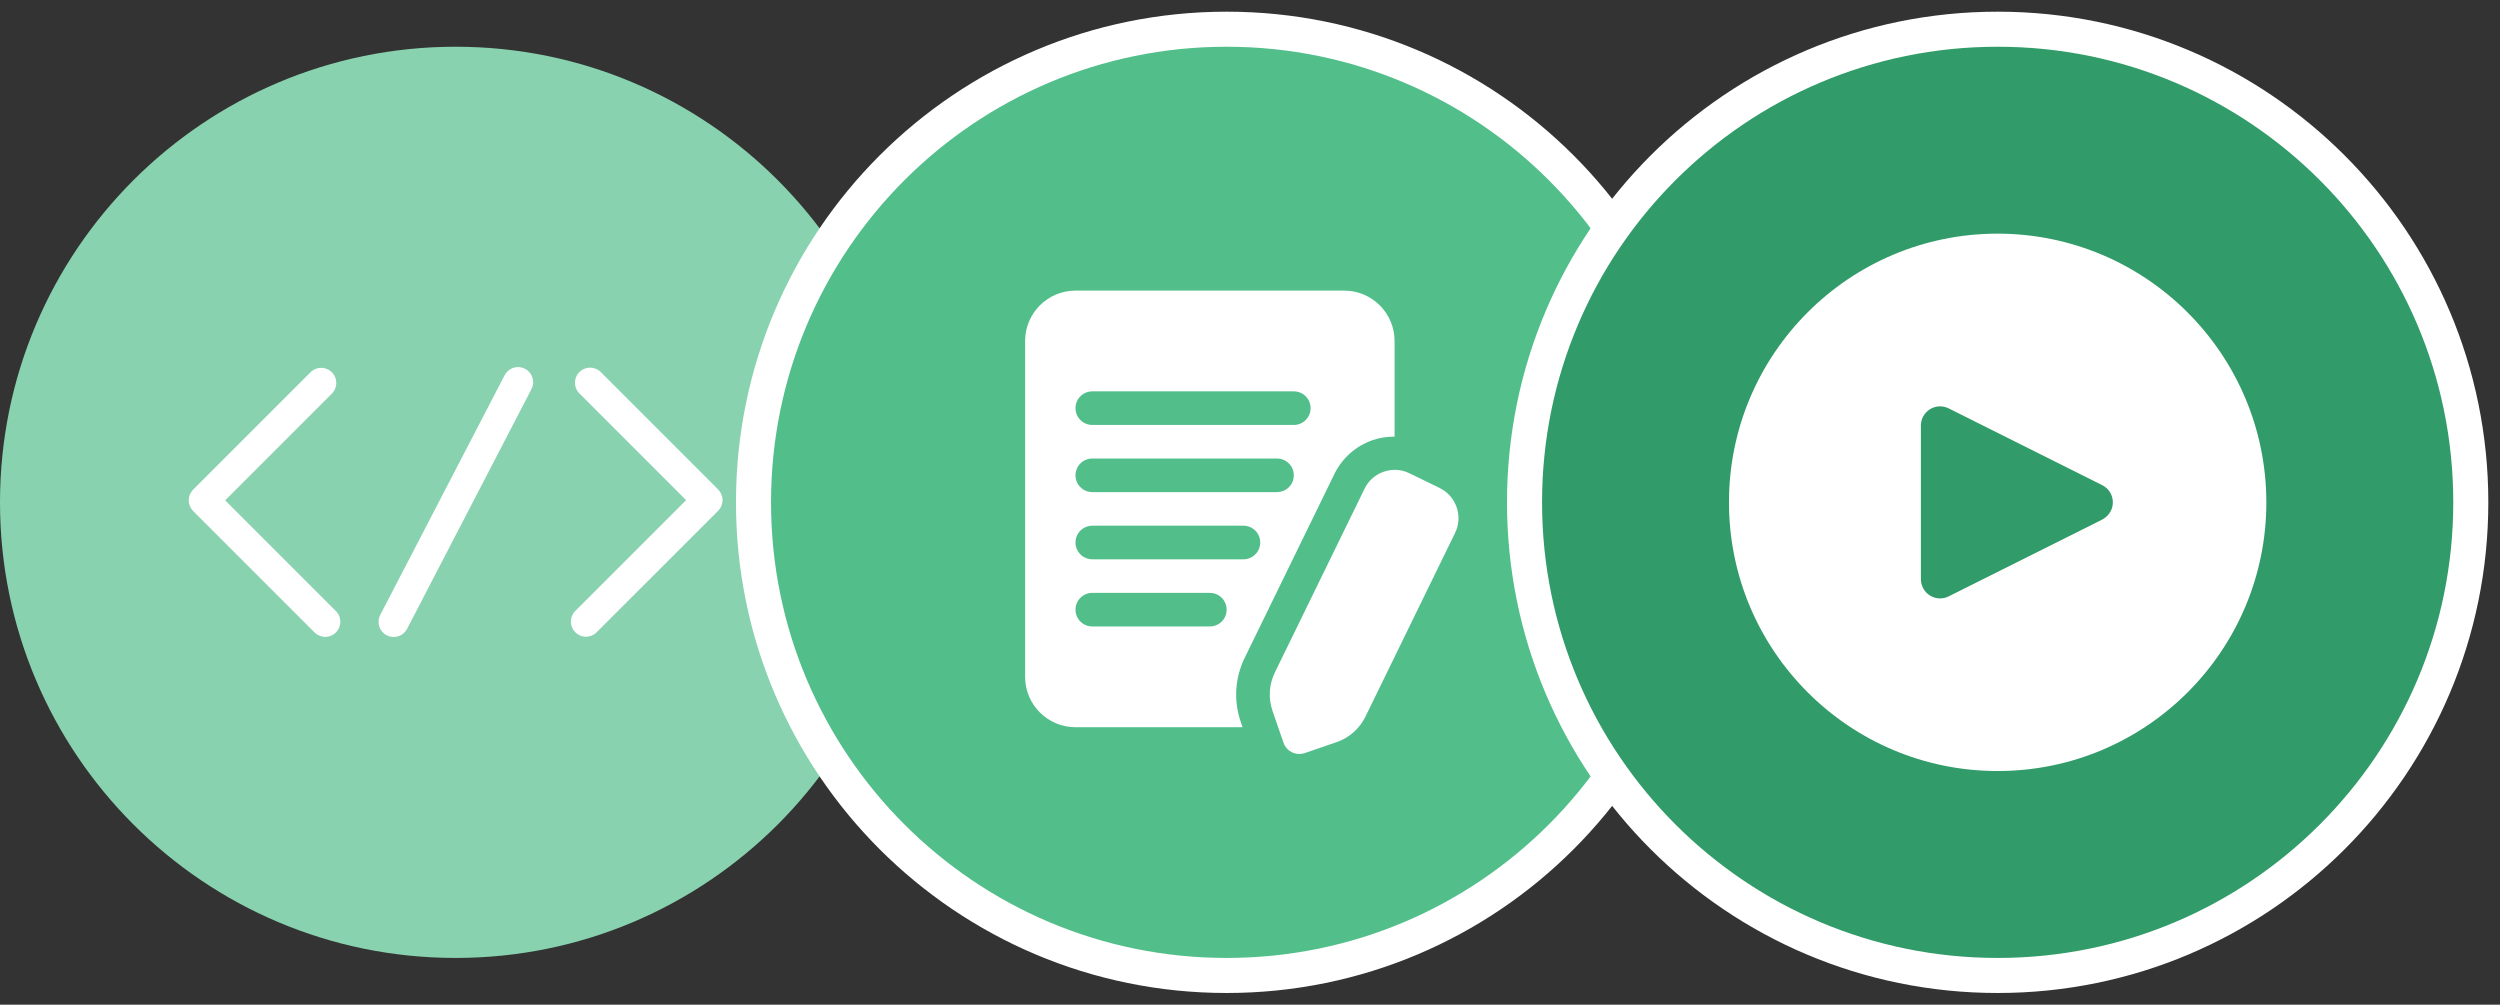 <svg width="107" height="43" viewBox="0 0 107 43" fill="none" xmlns="http://www.w3.org/2000/svg">
<rect x="0" y="0" width="107" height="43" fill="#333333" stroke="none"/>
<g clip-path="url(#clip0_2709_2014)">
<path d="M19.5 41C30.27 41 39 32.27 39 21.5C39 10.73 30.27 2 19.5 2C8.73 2 0 10.73 0 21.5C0 32.27 8.73 41 19.5 41Z" fill="#88D2AF"/>
<path d="M30.736 20.949L25.685 15.898C25.562 15.788 25.401 15.73 25.236 15.735C25.071 15.739 24.914 15.807 24.797 15.924C24.681 16.041 24.613 16.198 24.608 16.363C24.603 16.528 24.662 16.689 24.771 16.812L29.365 21.406L24.596 26.174C24.486 26.298 24.428 26.458 24.433 26.623C24.438 26.788 24.506 26.945 24.622 27.062C24.739 27.179 24.896 27.247 25.061 27.252C25.226 27.256 25.387 27.198 25.51 27.088L30.735 21.864C30.856 21.742 30.924 21.578 30.925 21.407C30.925 21.235 30.857 21.07 30.736 20.949Z" fill="white"/>
<path d="M9.637 21.414L14.23 16.82C14.34 16.696 14.399 16.536 14.394 16.371C14.389 16.206 14.321 16.049 14.204 15.932C14.088 15.815 13.931 15.747 13.766 15.742C13.601 15.738 13.44 15.796 13.316 15.906L8.266 20.957C8.145 21.078 8.077 21.242 8.077 21.414C8.077 21.585 8.145 21.749 8.266 21.871L13.49 27.095C13.614 27.205 13.774 27.263 13.939 27.259C14.104 27.254 14.261 27.186 14.378 27.069C14.495 26.952 14.563 26.796 14.567 26.63C14.572 26.465 14.514 26.305 14.404 26.181L9.637 21.414Z" fill="white"/>
<path d="M22.47 15.783C22.318 15.705 22.14 15.689 21.977 15.741C21.813 15.793 21.677 15.908 21.598 16.06L16.265 26.336C16.193 26.488 16.182 26.662 16.235 26.822C16.288 26.981 16.401 27.114 16.551 27.191C16.7 27.269 16.874 27.285 17.035 27.237C17.196 27.189 17.332 27.079 17.414 26.933L22.746 16.656C22.825 16.504 22.841 16.326 22.789 16.163C22.737 15.999 22.623 15.863 22.47 15.783Z" fill="white"/>
</g>
<path d="M52.5 41.75C63.684 41.75 72.75 32.684 72.75 21.5C72.75 10.316 63.684 1.25 52.5 1.25C41.316 1.25 32.25 10.316 32.25 21.5C32.25 32.684 41.316 41.75 52.5 41.75Z" fill="#52BF8B" stroke="white" stroke-width="1.5"/>
<path d="M62.345 21.711C62.22 21.348 61.962 21.055 61.617 20.886L60.324 20.256C59.979 20.087 59.589 20.063 59.227 20.189C58.863 20.314 58.57 20.572 58.403 20.917L54.566 28.778C54.313 29.295 54.277 29.88 54.464 30.426L54.932 31.785C55.035 32.084 55.313 32.271 55.611 32.271C55.688 32.271 55.768 32.258 55.845 32.231L57.204 31.764C57.748 31.577 58.187 31.189 58.441 30.671L62.278 22.808C62.446 22.463 62.47 22.074 62.345 21.711Z" fill="white"/>
<path d="M57.11 20.291C57.447 19.602 58.032 19.084 58.758 18.834C59.062 18.729 59.376 18.689 59.688 18.687V14.594C59.688 13.405 58.72 12.438 57.531 12.438H46.031C44.842 12.438 43.875 13.405 43.875 14.594V28.969C43.875 30.158 44.842 31.125 46.031 31.125H53.182L53.105 30.899C52.792 29.987 52.853 29.013 53.275 28.151L57.11 20.291ZM46.75 16.75H55.375C55.773 16.75 56.094 17.072 56.094 17.469C56.094 17.866 55.773 18.188 55.375 18.188H46.75C46.352 18.188 46.031 17.866 46.031 17.469C46.031 17.072 46.352 16.75 46.75 16.75ZM46.75 19.625H54.656C55.054 19.625 55.375 19.947 55.375 20.344C55.375 20.741 55.054 21.062 54.656 21.062H46.75C46.352 21.062 46.031 20.741 46.031 20.344C46.031 19.947 46.352 19.625 46.75 19.625ZM51.781 26.812H46.75C46.352 26.812 46.031 26.491 46.031 26.094C46.031 25.697 46.352 25.375 46.75 25.375H51.781C52.179 25.375 52.5 25.697 52.5 26.094C52.5 26.491 52.179 26.812 51.781 26.812ZM46.75 23.938C46.352 23.938 46.031 23.616 46.031 23.219C46.031 22.822 46.352 22.5 46.75 22.5H53.219C53.616 22.5 53.938 22.822 53.938 23.219C53.938 23.616 53.616 23.938 53.219 23.938H46.75Z" fill="white"/>
<path d="M85.5 41.75C96.684 41.75 105.75 32.684 105.75 21.5C105.75 10.316 96.684 1.25 85.5 1.25C74.316 1.25 65.25 10.316 65.25 21.5C65.25 32.684 74.316 41.75 85.5 41.75Z" fill="#319C69" stroke="white" stroke-width="1.5"/>
<g clip-path="url(#clip1_2709_2014)">
<path d="M85.5 10C79.149 10 74 15.149 74 21.5C74 27.851 79.149 33 85.5 33C91.851 33 97 27.851 97 21.5C96.993 15.152 91.848 10.007 85.5 10ZM90.343 21.866C90.263 22.026 90.134 22.156 89.974 22.235V22.239L83.403 25.525C82.997 25.728 82.504 25.563 82.301 25.157C82.243 25.042 82.213 24.915 82.214 24.786V18.214C82.214 17.761 82.582 17.393 83.035 17.392C83.163 17.392 83.289 17.422 83.403 17.479L89.974 20.765C90.38 20.967 90.546 21.46 90.343 21.866Z" fill="white"/>
</g>
<defs>
<clipPath id="clip0_2709_2014">
<rect width="39" height="39" fill="white" transform="translate(0 2)"/>
</clipPath>
<clipPath id="clip1_2709_2014">
<rect width="23" height="23" fill="white" transform="translate(74 10)"/>
</clipPath>
</defs>
</svg>
